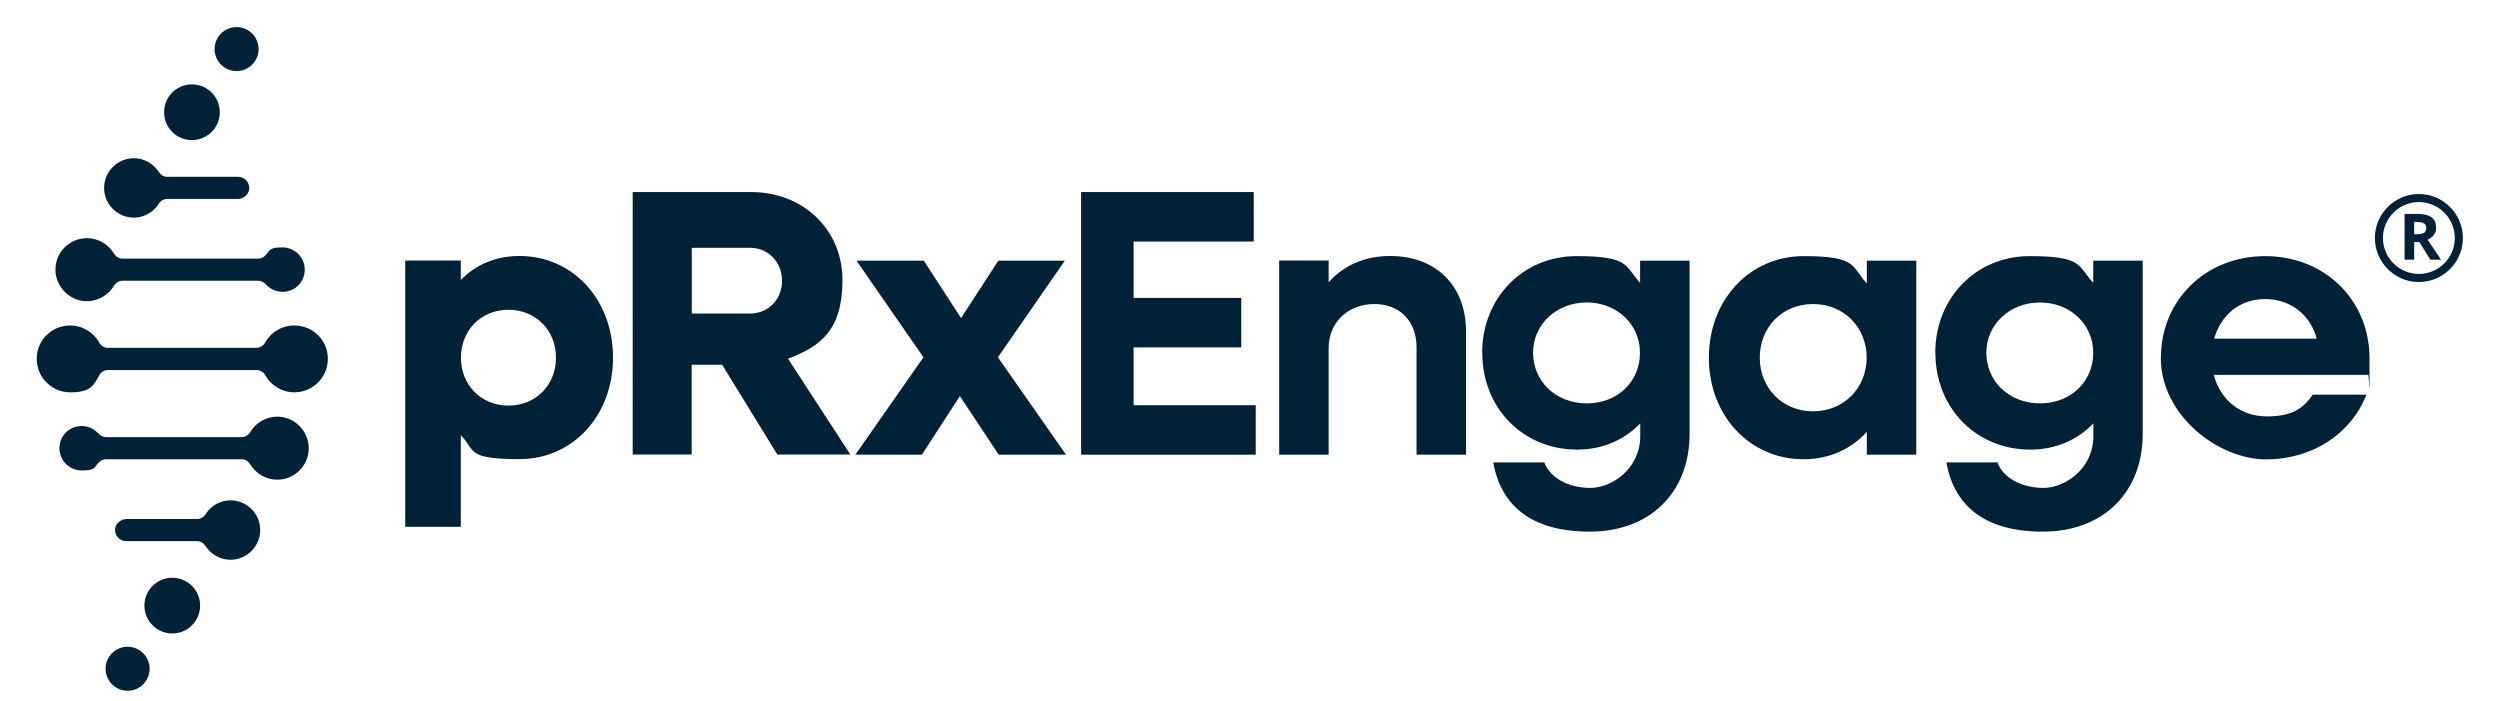 <svg xmlns="http://www.w3.org/2000/svg" id="Layer_1" viewBox="0 0 1920 538.3"><defs><style>      .st0 {        fill: #002239;      }    </style></defs><g><path class="st0" d="M311.2,200.1h42.7v14.9c11.4-11.7,26.9-18.4,45-18.4,41.2,0,71.9,33.6,71.9,78s-30.7,78-71.9,78-33.6-6.7-45-18.4v70.4h-42.7v-204.6h0ZM427,274.7c0-21-15.5-36.8-36.5-36.8s-36.5,15.8-36.5,36.8,15.5,36.8,36.5,36.8,36.5-15.8,36.5-36.8Z"></path><path class="st0" d="M486,147.5h90.9c40,0,70.1,28.9,70.1,67.5s-16.7,50.9-41.8,60.5l47.9,73.6h-56.1l-42.4-69h-23.4v69h-45.3v-201.6h0ZM531.3,190.2v50.6h44.7c14,0,24.6-10.8,24.6-25.1s-10.5-25.4-24.6-25.4h-44.7Z"></path><path class="st0" d="M709.2,274.4l-51.4-74.2h51.7l28.6,44.1,28.6-44.1h51.1l-51.4,74.2,52.3,74.8h-51.7l-29.8-45-29.2,45h-51.1l52.3-74.8h0Z"></path><path class="st0" d="M830.2,147.5h132.7v38h-92.3v43.3h82.7v38h-82.7v44.4h93.8v38h-134.1v-201.6h-.1Z"></path><path class="st0" d="M982.4,200.1h38v16.7c11.7-13.2,28.1-20.2,47.3-20.2,35.1,0,58.2,22.8,58.2,57.9v94.7h-38v-82.4c0-20.2-12.9-33.3-32.4-33.3s-35.1,13.4-35.1,33.9v81.8h-38v-149h0Z"></path><path class="st0" d="M1138.3,270.9c0-42.1,31.3-74.2,72.5-74.2s36.8,7.6,48.8,20.5v-17h38v133c0,45.3-30.7,75.1-76.6,75.1s-68.4-20.8-74.2-53.2h39.2c4.4,12,18.7,19.6,35.4,19.6s38.3-14.9,38.3-39.7v-9.9c-12,12.6-28.6,20.2-48.5,20.2-41.5,0-72.8-31.9-72.8-74.2h0v-.2ZM1259.5,270.9c0-21.9-17.8-38.6-40.9-38.6s-41.2,16.7-41.2,38.6,17.5,38.9,41.2,38.9,40.9-16.7,40.9-38.9Z"></path><path class="st0" d="M1312.4,274.7c0-44.4,31.3-78,72.8-78s36.5,7.9,48.5,21v-17.5h38v149h-38v-17.5c-12,13.1-28.6,21-48.5,21-41.5,0-72.8-33.6-72.8-78h0ZM1433.6,274.7c0-23.4-17.5-41.2-41.2-41.2s-40.9,17.8-40.9,41.2,17.5,41.2,40.9,41.2,41.2-17.8,41.2-41.2Z"></path><path class="st0" d="M1486.3,270.9c0-42.1,31.3-74.2,72.5-74.2s36.8,7.6,48.8,20.5v-17h38v133c0,45.3-30.7,75.1-76.6,75.1s-68.4-20.8-74.2-53.2h39.2c4.4,12,18.7,19.6,35.4,19.6s38.3-14.9,38.3-39.7v-9.9c-12,12.6-28.6,20.2-48.5,20.2-41.5,0-72.8-31.9-72.8-74.2h0v-.2ZM1607.6,270.9c0-21.9-17.8-38.6-40.9-38.6s-41.2,16.7-41.2,38.6,17.5,38.9,41.2,38.9,40.9-16.7,40.9-38.9Z"></path><path class="st0" d="M1659.6,274.7c0-44.4,34.5-78,80.1-78s80.1,33.6,80.1,78.6-.3,8.8-1.2,12.6h-118.4c5,19.3,20.5,31.9,40.9,31.9s28.3-7,35.1-16.7h41.2c-11.4,29.5-40.9,49.7-77.2,49.7s-80.7-33.6-80.7-78h0ZM1700.6,260.1h78.6c-4.7-18.1-19.9-30.4-39.5-30.4s-33.9,12-39.2,30.4h0Z"></path><g><path class="st0" d="M232,250.7c-11.8-2.8-23,2.8-28.4,12.4-1.4,2.4-3.8,4-6.6,4h-114.2c-2.8,0-5.3-1.6-6.6-4-5.4-9.6-16.7-15.2-28.4-12.4-9.8,2.3-17.5,10.4-19.2,20.3-2.8,16.2,9.6,30.3,25.3,30.3s17.9-5.1,22.3-13c1.4-2.5,3.9-4.1,6.7-4.1h114.2c2.8,0,5.3,1.6,6.7,4.1,4.5,7.9,12.9,13,22.3,13,15.7,0,28.1-14.1,25.3-30.3-1.7-9.9-9.4-18-19.2-20.3h-.2Z"></path><path class="st0" d="M62.8,231c10.1,1.6,19.8-3.3,24.7-11.5,1.4-2.3,3.8-3.9,6.5-3.9h104.3c2.2,0,4.3,1.1,5.8,2.7,4.5,5.1,11.9,7.4,19.1,4.7,5.4-2,9.4-6.8,10.5-12.4,2.2-11-6.2-20.6-16.7-20.6s-9.6,2.2-12.8,5.8c-1.5,1.7-3.6,2.8-5.8,2.8h-104.4c-2.7,0-5-1.5-6.4-3.8-4.3-7.2-12.2-11.9-20.8-11.9-13.2,0-24,10.6-24.2,23.7-.3,11.9,8.6,22.5,20.3,24.4h-.1Z"></path><path class="st0" d="M94,165.4c10.9,4.4,22.3,0,27.9-8.9,1.4-2.2,3.8-3.7,6.5-3.7h54c4.5,0,8.5-3.2,9-7.6.5-5.1-3.5-9.4-8.5-9.4h-54.5c-2.7,0-5-1.5-6.4-3.7-4.1-6.4-11.4-10.6-19.2-10.6-13.7,0-24.6,12.1-22.6,26.2,1.1,7.9,6.5,14.7,13.9,17.7h0Z"></path><circle class="st0" cx="147.4" cy="86.2" r="21.4"></circle><circle class="st0" cx="181.7" cy="37.7" r="16.9"></circle><path class="st0" d="M216.9,320.3c-10.1-1.6-19.8,3.3-24.7,11.5-1.4,2.3-3.8,3.9-6.5,3.9h-104.3c-2.2,0-4.3-1.1-5.8-2.7-4.5-5.1-11.9-7.4-19.1-4.7-5.4,2-9.4,6.8-10.5,12.4-2.2,11,6.2,20.6,16.7,20.6s9.6-2.2,12.8-5.8c1.5-1.7,3.6-2.8,5.8-2.8h104.4c2.7,0,5,1.5,6.4,3.8,4.3,7.2,12.2,11.9,20.8,11.9,13.2,0,24-10.6,24.2-23.7.3-11.9-8.6-22.5-20.3-24.4h.1Z"></path><path class="st0" d="M185.8,386c-10.9-4.4-22.3,0-27.9,8.9-1.4,2.2-3.8,3.7-6.5,3.7h-54c-4.5,0-8.5,3.2-9,7.6-.5,5.1,3.5,9.4,8.5,9.4h54.5c2.7,0,5,1.5,6.4,3.7,4.1,6.4,11.4,10.6,19.2,10.6,13.7,0,24.6-12.1,22.6-26.2-1.1-7.9-6.5-14.7-13.9-17.7h0Z"></path><circle class="st0" cx="132.3" cy="465.1" r="21.4"></circle><circle class="st0" cx="98" cy="513.6" r="16.9"></circle></g></g><path class="st0" d="M1857.7,216.6c-18.6,0-33.8-15.2-33.8-33.8s15.2-33.8,33.8-33.8,33.8,15.2,33.8,33.8-15.2,33.8-33.8,33.8ZM1857.7,155.2c-15.2,0-27.6,12.4-27.6,27.6s12.4,27.6,27.6,27.6,27.6-12.4,27.6-27.6-12.4-27.6-27.6-27.6Z"></path><path class="st0" d="M1856.9,164.3c3.2,0,5.8.4,7.9,1.2s3.6,1.9,4.6,3.5,1.5,3.5,1.5,5.9-.3,3-.9,4.2-1.4,2.2-2.4,3-2.1,1.5-3.2,2l10.3,15.3h-8.2l-8.4-13.5h-4v13.5h-7.4v-35.1h10.2ZM1856.4,170.4h-2.3v9.5h2.4c2.5,0,4.2-.4,5.3-1.2s1.6-2,1.6-3.6-.6-2.8-1.7-3.5-2.9-1.1-5.3-1.1h0Z"></path></svg>